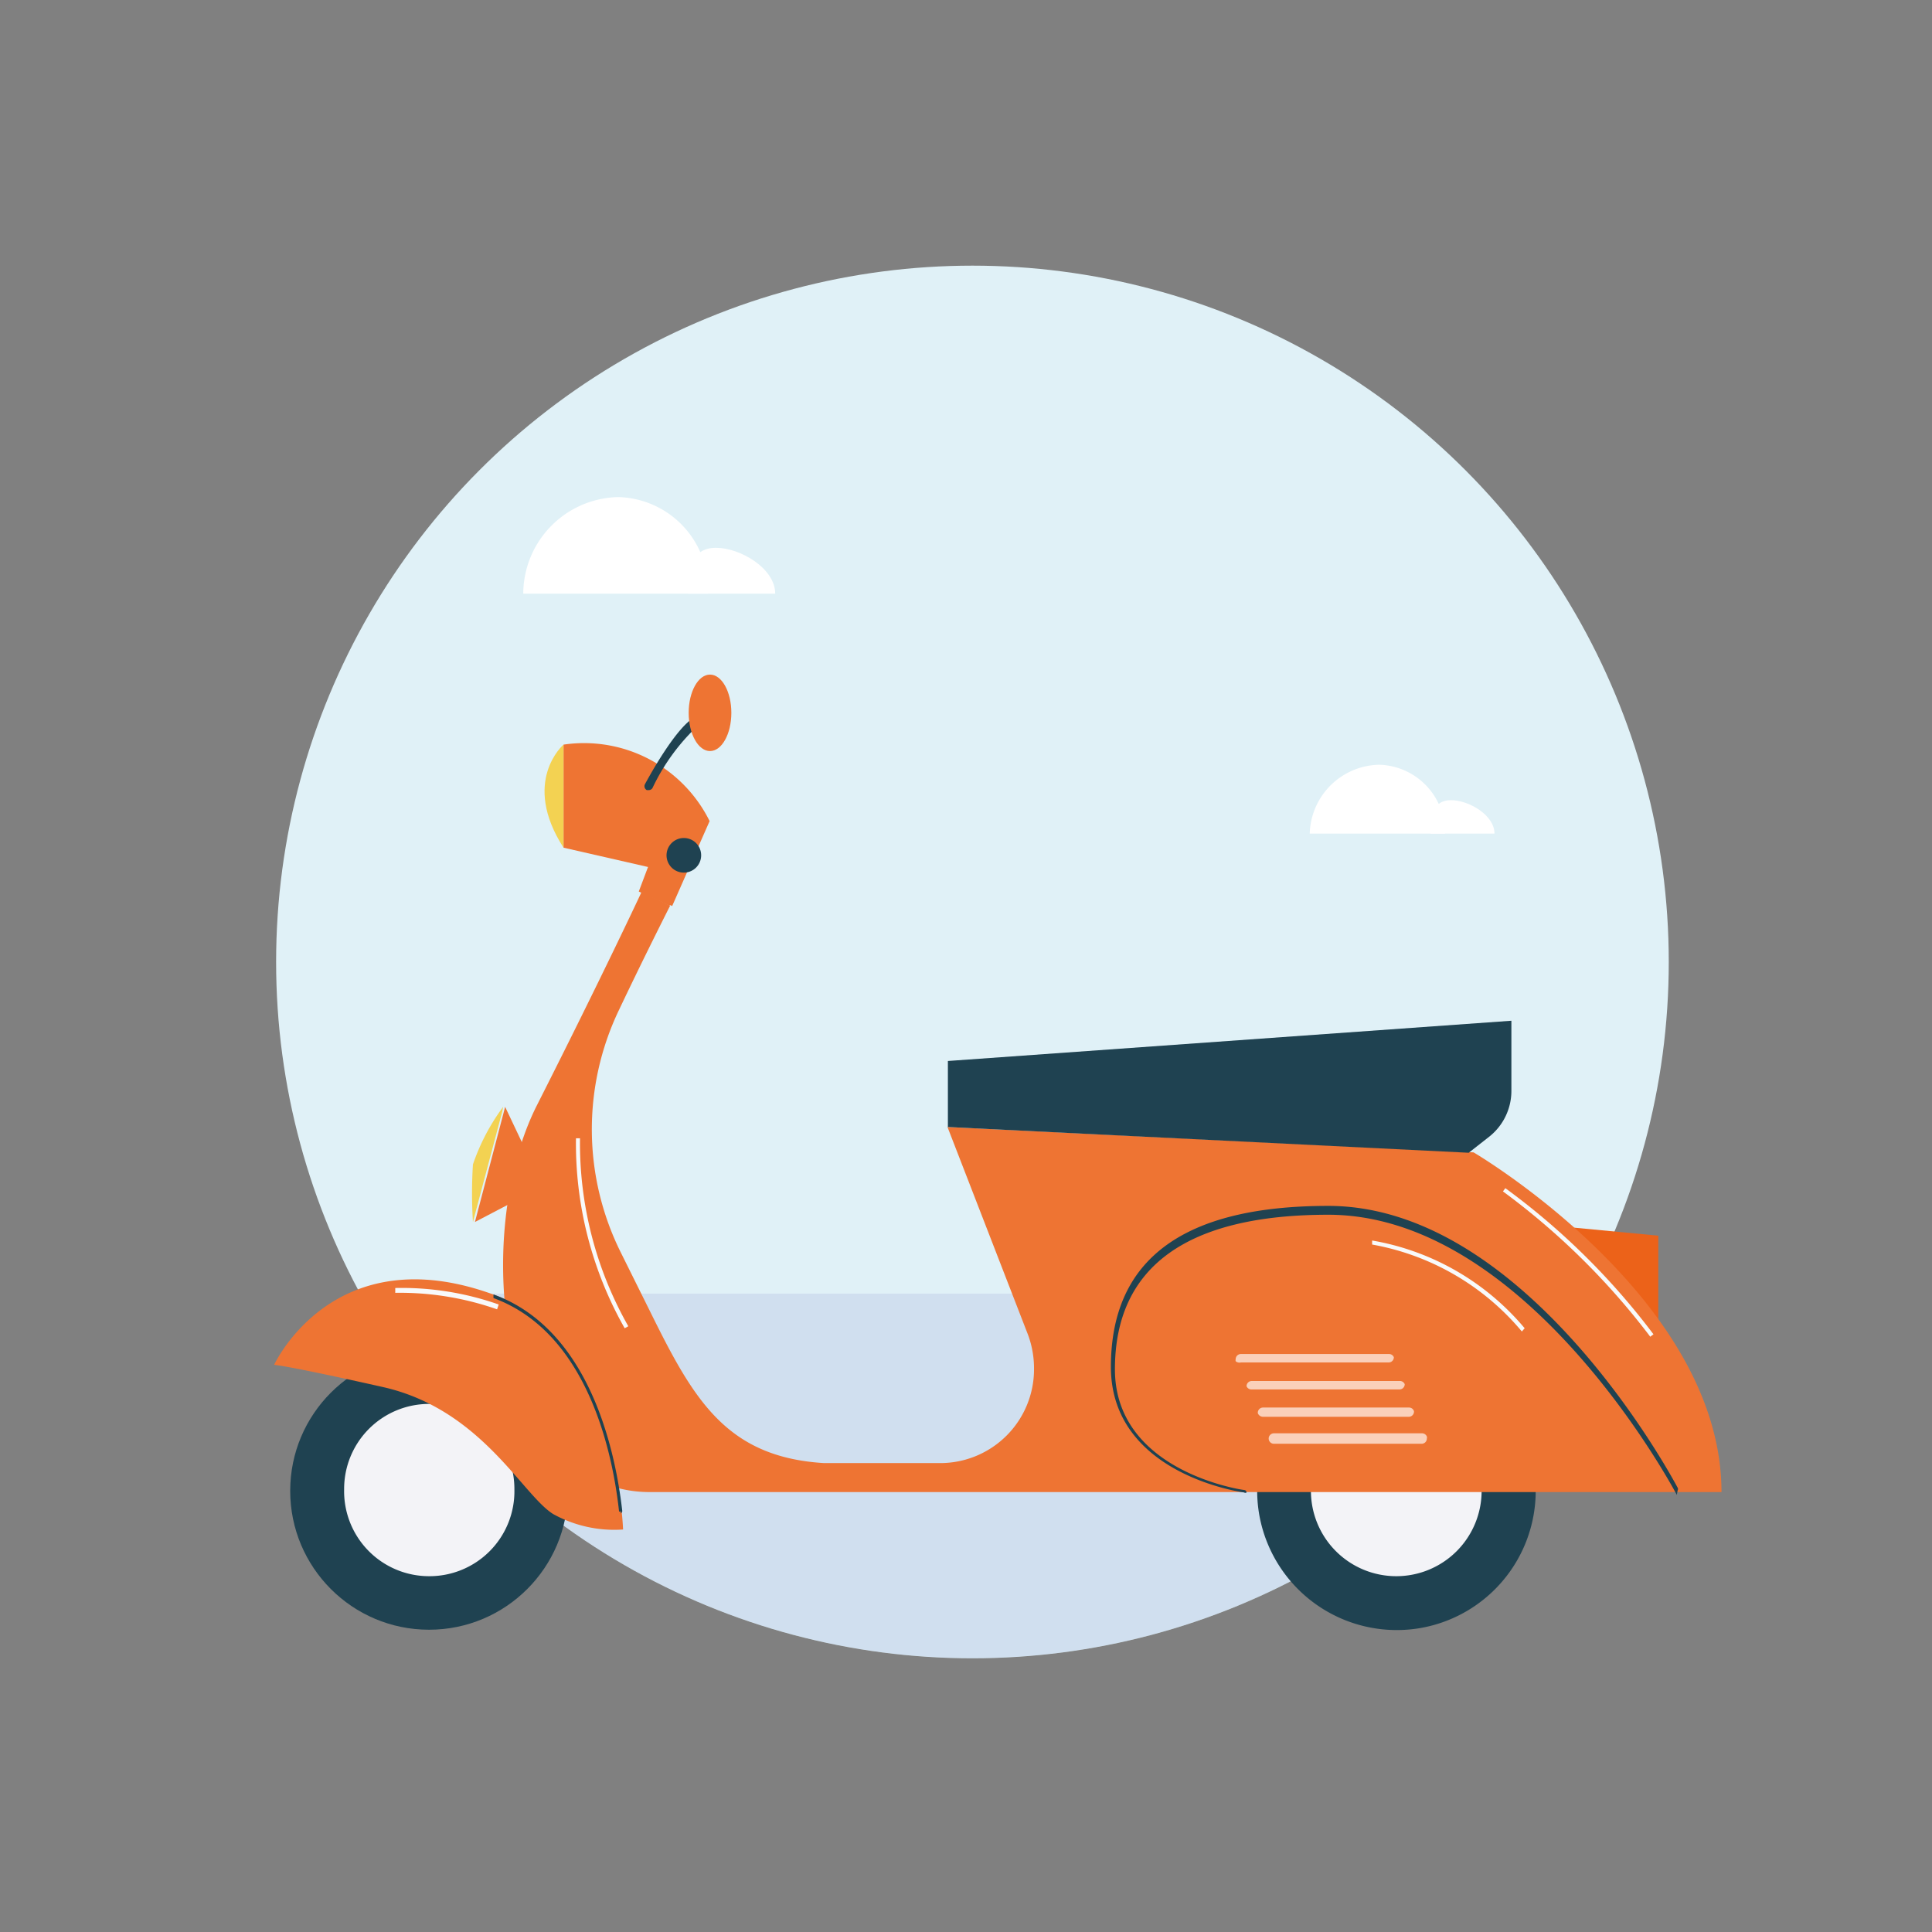 <svg id="圖層_1" data-name="圖層 1" xmlns="http://www.w3.org/2000/svg" xmlns:xlink="http://www.w3.org/1999/xlink" viewBox="0 0 48 48"><rect x="0" y="0" width="48" height="48" fill="#808080" stroke="none"/><defs><style>.cls-1{fill:none;}.cls-2{fill:#e0f1f7;}.cls-3{clip-path:url(#clip-path);}.cls-4{opacity:0.2;isolation:isolate;}.cls-5{fill:#8f98cb;}.cls-6{fill:#fff;}.cls-7{fill:#ec6219;}.cls-8{fill:#1f4251;}.cls-9{fill:#f3f3f7;}.cls-10{fill:#ee7433;}.cls-11{fill:#f3d252;}.cls-12{fill:#fad0ba;}.cls-13{fill:#f8fafb;}</style><clipPath id="clip-path"><circle class="cls-1" cx="24.16" cy="23.9" r="17.3"/></clipPath></defs><g id="Group_2257" data-name="Group 2257"><g id="Group_2223" data-name="Group 2223"><g id="Ellipse_255" data-name="Ellipse 255"><circle class="cls-2" cx="24.16" cy="23.9" r="17.3"/></g><g class="cls-3"><g id="Group_2222" data-name="Group 2222"><g id="Path_1987" data-name="Path 1987" class="cls-4"><path class="cls-5" d="M5.33,32.14H42.89V43.47H5.33Z"/></g></g></g></g><g id="Group_2225" data-name="Group 2225"><g id="Group_2224" data-name="Group 2224"><g id="Path_1914" data-name="Path 1914"><path class="cls-6" d="M19.26,14.75H17.09c0-.63.1-1.14.7-1.14h0C18.39,13.61,19.26,14.12,19.26,14.75Z"/></g><g id="Path_1915" data-name="Path 1915"><path class="cls-6" d="M17.59,14.75H13a2.41,2.41,0,0,1,2.36-2.4h0a2.29,2.29,0,0,1,2.23,2.4Z"/></g></g></g><g id="Group_2227" data-name="Group 2227"><g id="Group_2226" data-name="Group 2226"><g id="Path_1916" data-name="Path 1916"><path class="cls-6" d="M37.13,20.71H35.54c0-.46.07-.83.51-.83h0c.44,0,1.08.37,1.08.83Z"/></g><g id="Path_1917" data-name="Path 1917"><path class="cls-6" d="M35.9,20.71H32.54A1.76,1.76,0,0,1,34.27,19h0A1.68,1.68,0,0,1,35.9,20.71Z"/></g></g></g></g><g id="Group_2343" data-name="Group 2343"><g id="Group_1961" data-name="Group 1961"><g id="Group_1608" data-name="Group 1608"><g id="Group_1607" data-name="Group 1607"><g id="Path_1195" data-name="Path 1195"><path class="cls-7" d="M41.2,32.78V30.7l-2.1-.2Z"/></g><g id="Ellipse_237" data-name="Ellipse 237"><circle class="cls-8" cx="10.66" cy="37.04" r="3.45"/></g><g id="Path_1196" data-name="Path 1196"><path class="cls-9" d="M10.66,39.16A2.11,2.11,0,0,0,12.78,37h0a2.11,2.11,0,0,0-2.12-2.12h0A2.11,2.11,0,0,0,8.55,37h0A2.11,2.11,0,0,0,10.66,39.16Z"/></g><g id="Path_1619" data-name="Path 1619"><path class="cls-8" d="M31.28,37.6a3.46,3.46,0,1,1,4,2.85h0a3.47,3.47,0,0,1-4-2.85Z"/></g><g id="Path_1198" data-name="Path 1198"><path class="cls-9" d="M34.69,39.16A2.12,2.12,0,0,0,36.81,37h0a2.12,2.12,0,0,0-2.12-2.12h0A2.12,2.12,0,0,0,32.57,37h0A2.12,2.12,0,0,0,34.69,39.16Z"/></g><g id="Path_1200" data-name="Path 1200"><path class="cls-10" d="M20.47,36.35h2.89A2.33,2.33,0,0,0,25.69,34h0a2.4,2.4,0,0,0-.15-.84l-2-5.16,13.07.63s6.16,3.61,6.16,8.44H16.14c-3.79,0-4.43-6.39-2.8-9.61s2.6-5.3,2.6-5.3l.71.34s-.63,1.24-1.28,2.61a6.86,6.86,0,0,0,.05,6l.72,1.45c1.08,2.19,1.89,3.64,4.33,3.79Z"/></g><g id="Path_1201" data-name="Path 1201"><path class="cls-8" d="M23.55,28l0-1.64,14-1V27.1A1.45,1.45,0,0,1,37,28.24l-.51.4Z"/></g><g id="Path_1202" data-name="Path 1202"><path class="cls-8" d="M41.66,37.14s0,0,0,0S38,30.18,33,30.18c-3.51,0-5.3,1.29-5.3,3.84s3.19,3,3.22,3a.06.06,0,0,1,.05.06.05.05,0,0,1-.06,0s-3.31-.43-3.31-3.12,1.82-4,5.4-4c5,0,8.64,6.93,8.68,7a.07.07,0,0,1,0,.07Z"/></g><g id="Path_1203" data-name="Path 1203"><path class="cls-10" d="M16.7,22.51l.93-2.11A3.48,3.48,0,0,0,14,18.5v2.56l2.1.48-.23.61s0,0,0,0l.74.34s0,0,.05,0Z"/></g><g id="Path_1204" data-name="Path 1204"><path class="cls-8" d="M16.56,21.25a.43.43,0,0,0,.43.43h0a.43.43,0,1,0-.43-.43Z"/></g><g id="Path_1205" data-name="Path 1205"><path class="cls-11" d="M14,18.5s-1.06.91,0,2.56Z"/></g><g id="Path_1206" data-name="Path 1206"><path class="cls-10" d="M15.48,38s-.15-4.72-3.2-5.83c-4-1.47-5.47,1.74-5.47,1.74s.25,0,2.7.55,3.47,2.69,4.24,3.16A3.14,3.14,0,0,0,15.48,38Z"/></g><g id="Path_1207" data-name="Path 1207"><path class="cls-10" d="M13,28.45l-.45-.95-.75,2.86.86-.45Z"/></g><g id="Path_1208" data-name="Path 1208"><path class="cls-11" d="M12.5,27.5a5.23,5.23,0,0,0-.75,1.43,11.37,11.37,0,0,0,0,1.43l.73-2.75"/></g><g id="Group_1606" data-name="Group 1606"><g id="Path_1209" data-name="Path 1209"><path class="cls-12" d="M30.83,33.85h3.66a.13.13,0,0,0,.14-.13h0a.43.43,0,0,0,0,0h0a.13.13,0,0,0-.13-.08H30.83a.13.13,0,0,0-.13.13.11.11,0,0,0,0,.05h0A.15.15,0,0,0,30.83,33.85Z"/></g><g id="Path_1210" data-name="Path 1210"><path class="cls-12" d="M31.1,34.52h3.67a.13.13,0,0,0,.13-.13h0a.09.09,0,0,0,0,0h0a.13.13,0,0,0-.12-.08H31.1a.13.13,0,0,0-.13.13s0,0,0,0h0A.13.13,0,0,0,31.1,34.52Z"/></g><g id="Path_1211" data-name="Path 1211"><path class="cls-12" d="M31.38,35.2H35a.13.13,0,0,0,.13-.14h0a.06.06,0,0,0,0,0h0a.13.13,0,0,0-.12-.09H31.38a.13.13,0,0,0-.13.14.06.06,0,0,0,0,0h0A.14.14,0,0,0,31.38,35.2Z"/></g><g id="Path_1212" data-name="Path 1212"><path class="cls-12" d="M31.65,35.87h3.67a.13.13,0,0,0,.13-.13.09.09,0,0,0,0-.05h0a.13.13,0,0,0-.12-.08H31.65a.13.13,0,0,0-.13.13.09.09,0,0,0,0,0h0A.13.13,0,0,0,31.65,35.87Z"/></g></g><g id="Path_1215" data-name="Path 1215"><path class="cls-13" d="M37.81,33.08a6.29,6.29,0,0,0-3.72-2.16v-.1A6.35,6.35,0,0,1,37.88,33Z"/></g><g id="Path_1216" data-name="Path 1216"><path class="cls-13" d="M41,33.21a17.89,17.89,0,0,0-3.66-3.61l.06-.08a17.59,17.59,0,0,1,3.68,3.63Z"/></g><g id="Path_1217" data-name="Path 1217"><path class="cls-13" d="M15.52,33a9.3,9.3,0,0,1-1.21-4.72h.1a9.21,9.21,0,0,0,1.2,4.67Z"/></g><g id="Path_1218" data-name="Path 1218"><path class="cls-8" d="M15.44,37.55a.06.06,0,0,1-.06,0c-.14-1.3-.72-4.42-3.12-5.3a0,0,0,1,1,0-.09c2.46.89,3.05,4.06,3.2,5.38a.06.06,0,0,1-.05.06Z"/></g><g id="Path_1219" data-name="Path 1219"><path class="cls-13" d="M12.35,32.53a7.29,7.29,0,0,0-2.53-.41V32a7.25,7.25,0,0,1,2.57.41Z"/></g></g></g></g><g id="Path_2093" data-name="Path 2093"><path class="cls-8" d="M16.12,19.63h-.05a.11.11,0,0,1-.05-.14c.08-.15.79-1.46,1.26-1.68a.1.1,0,0,1,.14.05.11.11,0,0,1-.05.14,5.14,5.14,0,0,0-1.16,1.58A.11.11,0,0,1,16.12,19.63Z"/></g><g id="Ellipse_268" data-name="Ellipse 268"><ellipse class="cls-10" cx="17.64" cy="17.71" rx="0.53" ry="0.95"/></g></g></svg>